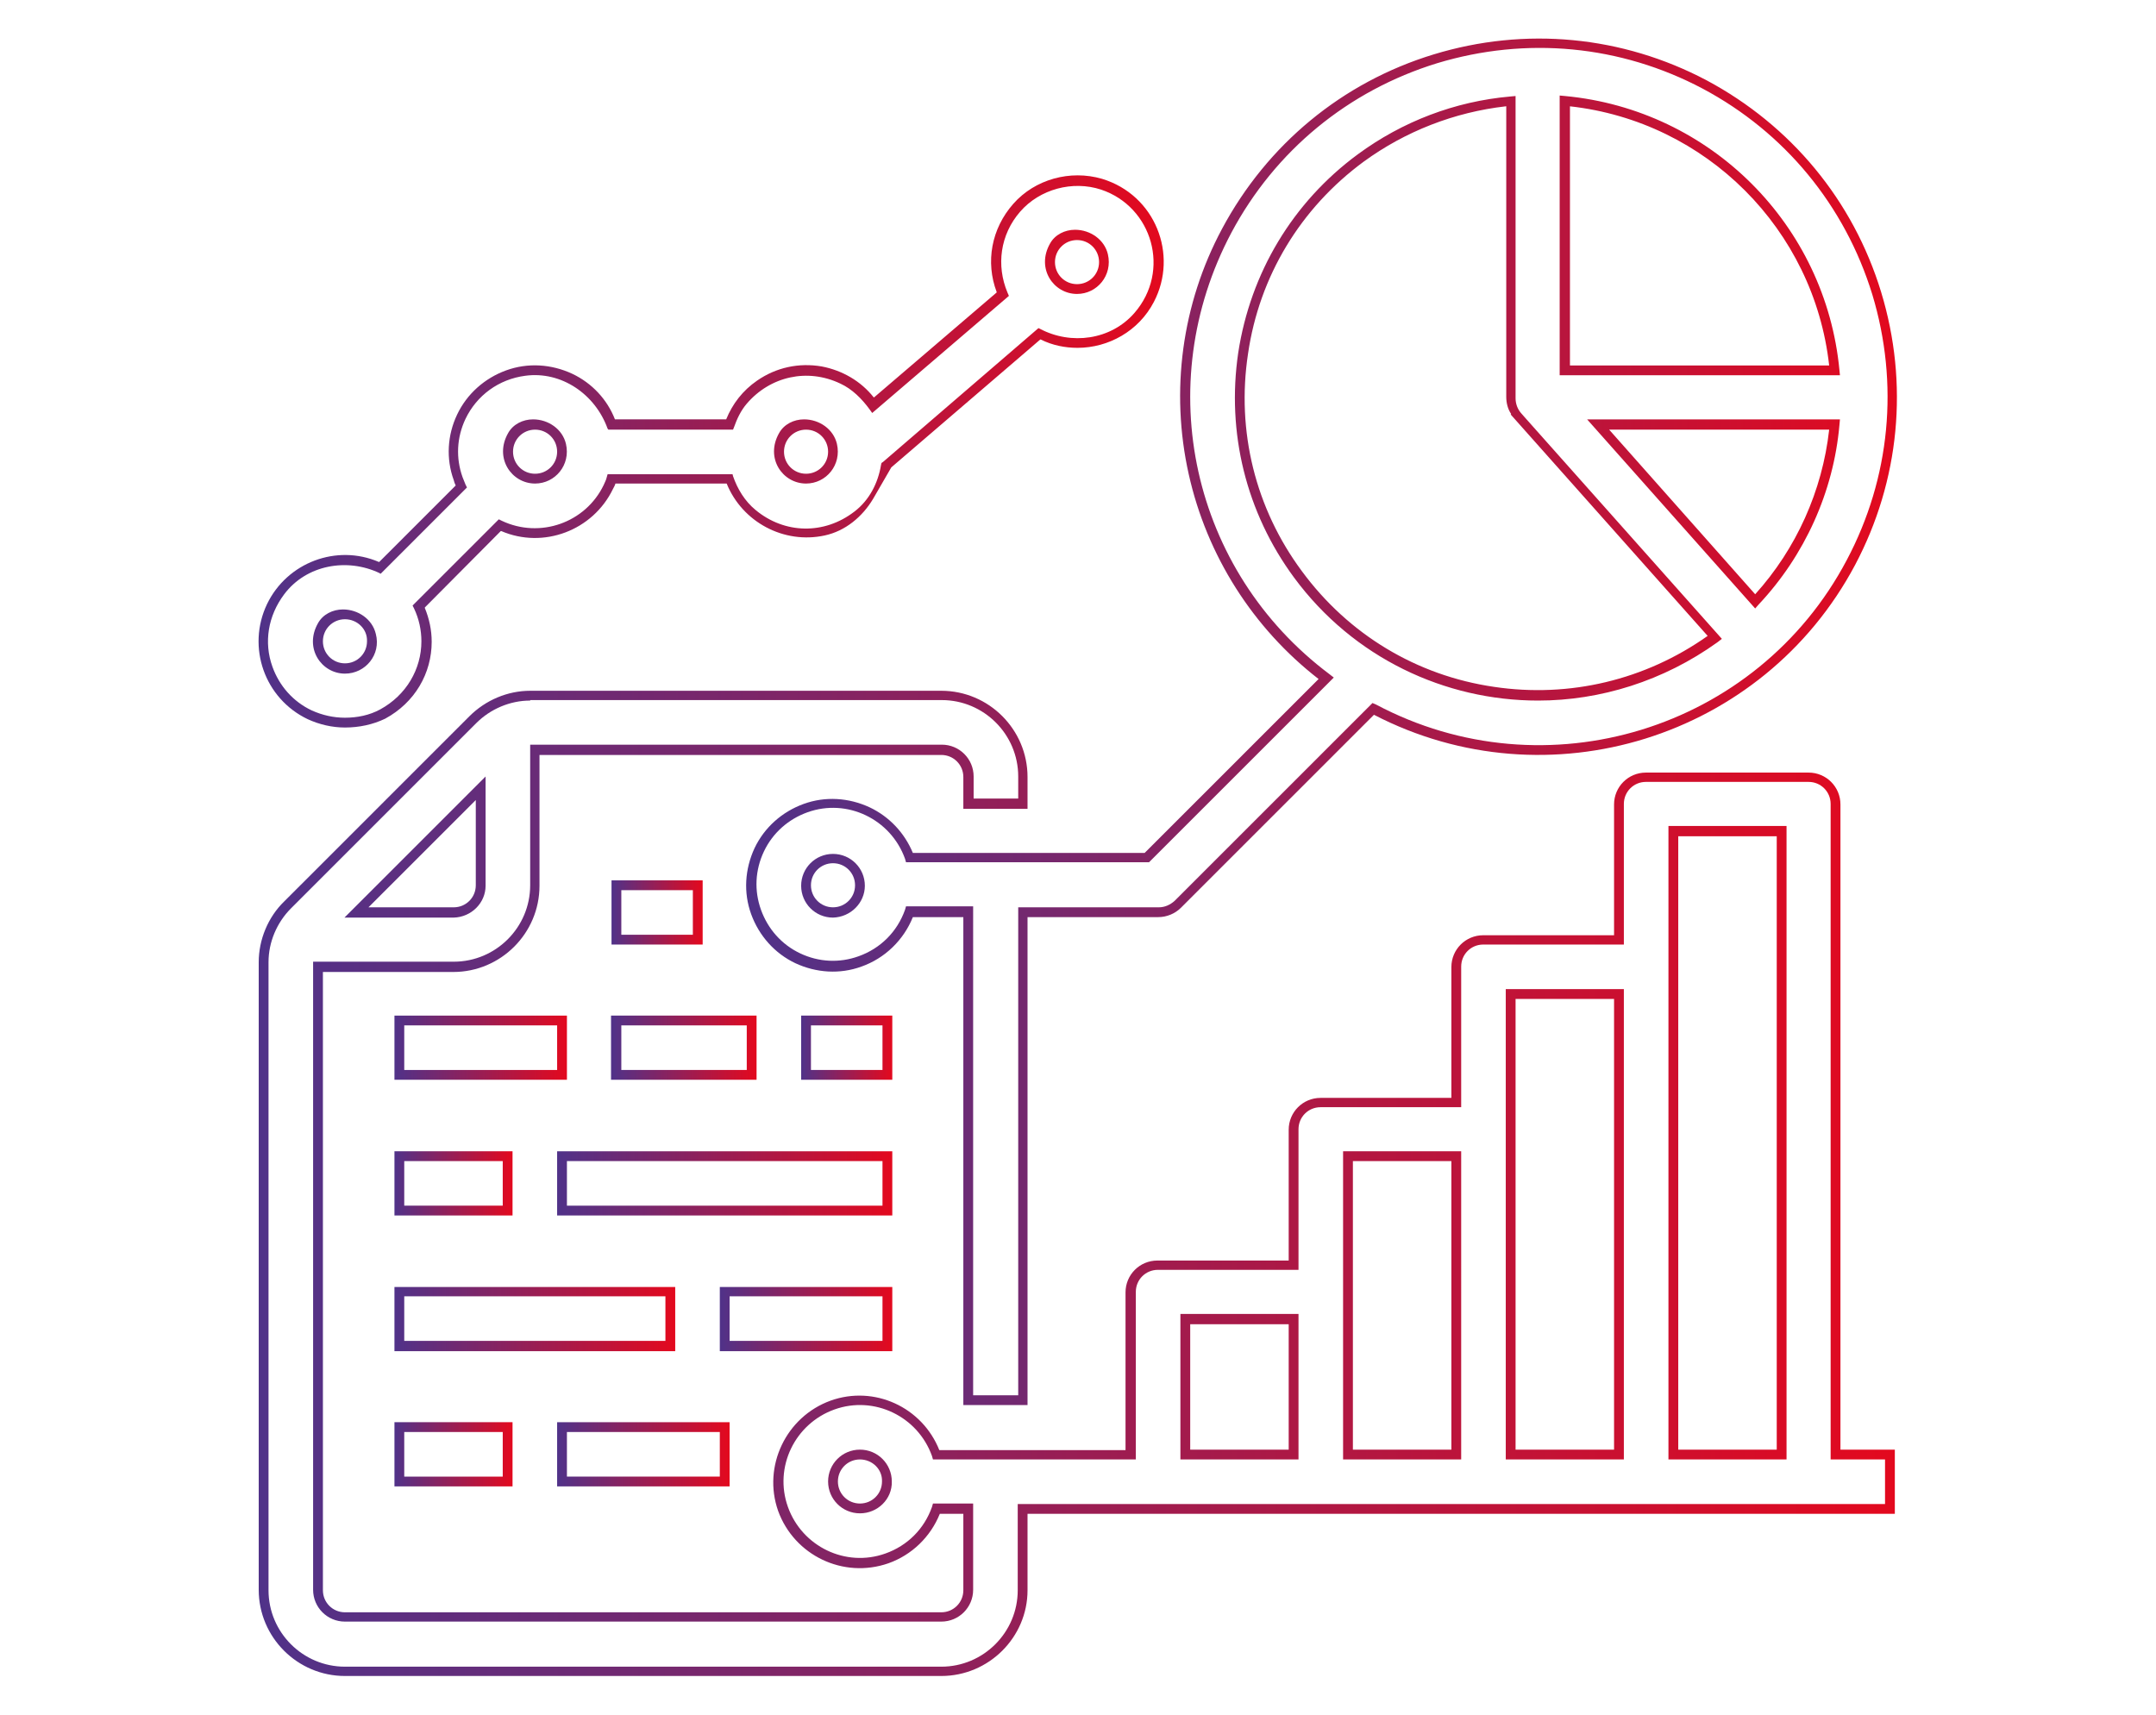 <?xml version="1.0" encoding="utf-8"?>
<!-- Generator: Adobe Illustrator 24.2.0, SVG Export Plug-In . SVG Version: 6.00 Build 0)  -->
<svg version="1.1" id="Layer_1" xmlns="http://www.w3.org/2000/svg" xmlns:xlink="http://www.w3.org/1999/xlink" x="0px" y="0px"
	 viewBox="0 0 440 350" style="enable-background:new 0 0 440 350;" xml:space="preserve">
<style type="text/css">
	.st0{fill-rule:evenodd;clip-rule:evenodd;fill:#595957;}
	.st1{fill-rule:evenodd;clip-rule:evenodd;fill:#ED7338;}
	.st2{fill:#E9660D;}
	.st3{fill:url(#SVGID_1_);}
	.st4{fill:url(#SVGID_2_);}
	.st5{fill:url(#SVGID_3_);}
	.st6{fill:url(#SVGID_4_);}
	.st7{fill:url(#SVGID_5_);}
	.st8{fill:url(#SVGID_6_);}
	.st9{fill:url(#SVGID_7_);}
	.st10{fill:url(#SVGID_8_);}
	.st11{fill:url(#SVGID_9_);}
	.st12{fill:url(#SVGID_10_);}
	.st13{fill:url(#SVGID_11_);}
	.st14{fill:url(#SVGID_12_);}
	.st15{fill:url(#SVGID_13_);}
	.st16{fill:url(#SVGID_14_);}
	.st17{fill:url(#SVGID_15_);}
	.st18{fill:url(#SVGID_16_);}
	.st19{fill:url(#SVGID_17_);}
	.st20{fill:url(#SVGID_18_);}
	.st21{fill:url(#SVGID_19_);}
	.st22{fill:url(#SVGID_20_);}
	.st23{fill:url(#SVGID_21_);}
	.st24{fill:url(#SVGID_22_);}
	.st25{fill:url(#SVGID_23_);}
	.st26{fill:url(#SVGID_24_);}
	.st27{fill:url(#SVGID_25_);}
	.st28{fill:url(#SVGID_26_);}
	.st29{fill:url(#SVGID_27_);}
	.st30{fill:url(#SVGID_28_);}
	.st31{fill:url(#SVGID_29_);}
</style>
<g>
	<g>
		<linearGradient id="SVGID_1_" gradientUnits="userSpaceOnUse" x1="124.747" y1="186.246" x2="143.352" y2="186.246">
			<stop  offset="0" style="stop-color:#503289"/>
			<stop  offset="1" style="stop-color:#E3091E"/>
		</linearGradient>
		<path class="st3" d="M143.4,192.8h-18.6v-13.1h18.6V192.8z M126.8,190.8h14.6v-9.1h-14.6V190.8z"/>
	</g>
	<g>
		<linearGradient id="SVGID_2_" gradientUnits="userSpaceOnUse" x1="163.467" y1="213.903" x2="182.072" y2="213.903">
			<stop  offset="0" style="stop-color:#503289"/>
			<stop  offset="1" style="stop-color:#E3091E"/>
		</linearGradient>
		<path class="st4" d="M182.1,220.4h-18.6v-13.1h18.6V220.4z M165.5,218.4h14.6v-9.1h-14.6V218.4z"/>
	</g>
	<g>
		<linearGradient id="SVGID_3_" gradientUnits="userSpaceOnUse" x1="124.747" y1="213.903" x2="154.415" y2="213.903">
			<stop  offset="0" style="stop-color:#503289"/>
			<stop  offset="1" style="stop-color:#E3091E"/>
		</linearGradient>
		<path class="st5" d="M154.4,220.4h-29.7v-13.1h29.7V220.4z M126.8,218.4h25.6v-9.1h-25.6V218.4z"/>
	</g>
	<g>
		<linearGradient id="SVGID_4_" gradientUnits="userSpaceOnUse" x1="80.496" y1="213.903" x2="115.695" y2="213.903">
			<stop  offset="0" style="stop-color:#503289"/>
			<stop  offset="1" style="stop-color:#E3091E"/>
		</linearGradient>
		<path class="st6" d="M115.7,220.4H80.5v-13.1h35.2V220.4z M82.5,218.4h31.2v-9.1H82.5V218.4z"/>
	</g>
	<g>
		<linearGradient id="SVGID_5_" gradientUnits="userSpaceOnUse" x1="113.684" y1="241.56" x2="182.072" y2="241.56">
			<stop  offset="0" style="stop-color:#503289"/>
			<stop  offset="1" style="stop-color:#E3091E"/>
		</linearGradient>
		<path class="st7" d="M182.1,248.1h-68.4V235h68.4V248.1z M115.7,246.1h64.4V237h-64.4V246.1z"/>
	</g>
	<g>
		<linearGradient id="SVGID_6_" gradientUnits="userSpaceOnUse" x1="80.496" y1="241.56" x2="104.632" y2="241.56">
			<stop  offset="0" style="stop-color:#503289"/>
			<stop  offset="1" style="stop-color:#E3091E"/>
		</linearGradient>
		<path class="st8" d="M104.6,248.1H80.5V235h24.1V248.1z M82.5,246.1h20.1V237H82.5V246.1z"/>
	</g>
	<g>
		<linearGradient id="SVGID_7_" gradientUnits="userSpaceOnUse" x1="146.872" y1="269.217" x2="182.072" y2="269.217">
			<stop  offset="0" style="stop-color:#503289"/>
			<stop  offset="1" style="stop-color:#E3091E"/>
		</linearGradient>
		<path class="st9" d="M182.1,275.8h-35.2v-13.1h35.2V275.8z M148.9,273.7h31.2v-9.1h-31.2V273.7z"/>
	</g>
	<g>
		<linearGradient id="SVGID_8_" gradientUnits="userSpaceOnUse" x1="80.496" y1="269.217" x2="137.821" y2="269.217">
			<stop  offset="0" style="stop-color:#503289"/>
			<stop  offset="1" style="stop-color:#E3091E"/>
		</linearGradient>
		<path class="st10" d="M137.8,275.8H80.5v-13.1h57.3V275.8z M82.5,273.7h53.3v-9.1H82.5V273.7z"/>
	</g>
	<g>
		<linearGradient id="SVGID_9_" gradientUnits="userSpaceOnUse" x1="113.684" y1="296.874" x2="148.883" y2="296.874">
			<stop  offset="0" style="stop-color:#503289"/>
			<stop  offset="1" style="stop-color:#E3091E"/>
		</linearGradient>
		<path class="st11" d="M148.9,303.4h-35.2v-13.1h35.2V303.4z M115.7,301.4h31.2v-9.1h-31.2V301.4z"/>
	</g>
	<g>
		<linearGradient id="SVGID_10_" gradientUnits="userSpaceOnUse" x1="80.496" y1="296.874" x2="104.632" y2="296.874">
			<stop  offset="0" style="stop-color:#503289"/>
			<stop  offset="1" style="stop-color:#E3091E"/>
		</linearGradient>
		<path class="st12" d="M104.6,303.4H80.5v-13.1h24.1V303.4z M82.5,301.4h20.1v-9.1H82.5V301.4z"/>
	</g>
	<g>
		<linearGradient id="SVGID_11_" gradientUnits="userSpaceOnUse" x1="52.839" y1="241.56" x2="386.733" y2="241.56">
			<stop  offset="0" style="stop-color:#503289"/>
			<stop  offset="1" style="stop-color:#E3091E"/>
		</linearGradient>
		<path class="st13" d="M192.1,342.1H70.4c-9.7,0-17.6-7.9-17.6-17.6V196.4c0-4.6,1.9-9.2,5.2-12.4l37.8-37.8
			c3.3-3.3,7.8-5.2,12.4-5.2c0,0,0,0,0,0h83.9c9.7,0,17.6,7.9,17.6,17.6v6.5h-13.1v-6.5c0-2.5-2-4.5-4.5-4.5h-82v26.7
			c0,9.7-7.9,17.6-17.6,17.6H65.9v126.2c0,2.5,2,4.5,4.5,4.5h121.7c2.5,0,4.5-2,4.5-4.5v-15.6h-4.8c-1.9,4.7-5.7,8.4-10.5,10.1
			c-9.2,3.2-19.2-1.6-22.5-10.7c-3.2-9.1,1.6-19.2,10.7-22.5c8.9-3.2,18.7,1.3,22.2,10.1h38v-32.2c0-3.6,2.9-6.5,6.5-6.5H263v-26.7
			c0-3.6,2.9-6.5,6.5-6.5h26.7v-26.7c0-3.6,2.9-6.5,6.5-6.5h26.7v-26.7c0-3.6,2.9-6.5,6.5-6.5h33.2c3.6,0,6.5,2.9,6.5,6.5v131.7
			h11.1v13.1h-177v15.6C209.7,334.2,201.8,342.1,192.1,342.1z M108.2,143c-4.1,0-8.1,1.7-11,4.6l-37.8,37.8c-2.9,2.9-4.6,6.9-4.6,11
			v128.2c0,8.6,7,15.6,15.6,15.6h121.7c8.6,0,15.6-7,15.6-15.6v-17.6h177v-9.1h-11.1V164.1c0-2.5-2-4.5-4.5-4.5h-33.2
			c-2.5,0-4.5,2-4.5,4.5v28.7h-28.7c-2.5,0-4.5,2-4.5,4.5V226h-28.7c-2.5,0-4.5,2-4.5,4.5v28.7h-28.7c-2.5,0-4.5,2-4.5,4.5v34.2
			h-41.4l-0.2-0.7c-2.9-8.1-11.8-12.4-19.9-9.5c-8.1,2.9-12.4,11.8-9.5,19.9c2.9,8.1,11.8,12.4,19.9,9.5c4.5-1.6,7.9-5,9.5-9.5
			l0.2-0.7h8.2v17.6c0,3.6-2.9,6.5-6.5,6.5H70.4c-3.6,0-6.5-2.9-6.5-6.5V196.3h28.7c8.6,0,15.6-7,15.6-15.6v-28.7h84
			c3.6,0,6.5,2.9,6.5,6.5v4.5h9.1v-4.5c0-8.6-7-15.6-15.6-15.6H108.2C108.2,143,108.2,143,108.2,143z M175.5,308.9L175.5,308.9
			c-3.6,0-6.5-2.9-6.5-6.5c0-3.6,2.9-6.5,6.5-6.5c3.6,0,6.5,2.9,6.5,6.5C182.1,306,179.1,308.9,175.5,308.9z M175.5,297.9
			c-2.5,0-4.5,2-4.5,4.5c0,2.5,2,4.5,4.5,4.5c2.5,0,4.5-2,4.5-4.5C180.1,299.9,178,297.9,175.5,297.9z M364.6,297.9h-24.1V168.6
			h24.1V297.9z M342.5,295.9h20.1V170.7h-20.1V295.9z M331.4,297.9h-24.1v-96h24.1V297.9z M309.3,295.9h20.1v-92h-20.1V295.9z
			 M298.2,297.9h-24.1V235h24.1V297.9z M276.1,295.9h20.1V237h-20.1V295.9z M265,297.9h-24.1v-29.7H265V297.9z M242.9,295.9H263
			v-25.6h-20.1V295.9z M92.6,187.3H70.3l28.8-28.8v22.3C99.1,184.3,96.2,187.2,92.6,187.3z M75.2,185.2h17.4c2.5,0,4.5-2,4.5-4.5
			v-17.4L75.2,185.2z"/>
	</g>
	<g>
		<linearGradient id="SVGID_12_" gradientUnits="userSpaceOnUse" x1="52.84" y1="92.196" x2="237.384" y2="92.196">
			<stop  offset="0" style="stop-color:#503289"/>
			<stop  offset="1" style="stop-color:#E3091E"/>
		</linearGradient>
		<path class="st14" d="M70.4,148.5L70.4,148.5c-2.6,0-5.2-0.6-7.6-1.7c-8.8-4.2-12.5-14.7-8.3-23.5c4.1-8.5,14.2-12.3,22.8-8.6
			c0,0,0.1,0,0.1,0L93,99.1c-0.2-0.4-0.3-0.7-0.4-1.1c-1.6-4.4-1.3-9.2,0.7-13.4c2-4.2,5.6-7.4,10-9c4.4-1.6,9.2-1.3,13.5,0.7
			c4,1.9,7.1,5.2,8.7,9.3c0,0,0,0,0.1,0h22.5c0,0,0.1,0,0.1,0c1.3-3.2,3.4-5.9,6.3-7.9c3.9-2.7,8.5-3.7,13.2-2.9
			c4.2,0.8,8,3,10.6,6.3c0,0,0.1,0,0.1,0l25-21.4c0,0,0-0.1,0-0.1c-2.3-6.1-1.1-12.9,3.4-18c4.4-5,11.6-7,18.1-5.1
			c10.9,3.3,15.6,15.5,10.6,25.1c-3.1,6-9.3,9.4-15.6,9.4c-2.5,0-5.1-0.5-7.5-1.7c0,0-0.1,0-0.1,0l-30.4,26.1c0,0,0,0,0,0l-3.7,6.4
			c-2.2,3.7-5.7,6.6-9.9,7.5c-8.3,1.8-16.8-2.7-20-10.6c0,0,0,0-0.1,0l-22.6,0c-0.1,0.4-0.3,0.7-0.5,1.1
			c-4.1,8.5-14.2,12.3-22.8,8.6c0,0-0.1,0-0.1,0L86.7,124c0,0,0,0.1,0,0.1c0.9,2.2,1.4,4.5,1.4,6.9c0,6.4-3.4,12.4-9.5,15.7
			C76.1,147.9,73.3,148.5,70.4,148.5z M70.4,146.5L70.4,146.5L70.4,146.5c2.5,0,5-0.5,7.2-1.7c5.3-2.9,8.4-8.2,8.4-13.9
			c0-2.3-0.5-4.6-1.5-6.7l-0.3-0.6l17.6-17.6l0.6,0.3c7.8,3.7,17.1,0.4,20.8-7.3c0.2-0.5,0.5-1,0.6-1.5l0.2-0.7h25.5l0.1,0.4
			c0.9,2.6,2.4,5.1,4.6,6.9c5.9,4.9,14,5.1,20.2,0.3c3-2.3,4.8-5.8,5.4-9.5l0.1-0.4l0.3-0.2L211.9,67c0,0,0.1,0,0.1,0l0.2,0.1
			c6.4,3.4,14.5,2.3,19.3-3.2c7.5-8.6,3.7-21.7-6.8-25.2c-5.8-1.9-12.5-0.1-16.5,4.5c-4.1,4.7-4.9,11-2.6,16.5l0.3,0.7l-27.9,23.9
			l-0.5-0.7c-1.6-2.2-3.6-4.2-6-5.3c-6.7-3.2-14.3-1.5-19.1,4.1c-1.2,1.4-2,3.1-2.6,4.8l-0.2,0.5h-25.4c0,0-0.1,0-0.1-0.1l-0.1-0.1
			c-2.5-7-9.4-11.8-16.8-10.8c-5.4,0.7-9.9,4-12.2,8.8c-1.8,3.8-2,8-0.6,11.9c0.2,0.5,0.4,1,0.6,1.5l0.3,0.6l-17.6,17.6
			c0,0-0.1,0-0.1,0l-0.1-0.1c-6.7-3.2-15-1.7-19.5,4.3c-3.3,4.4-4.2,9.8-2.4,14.8c1.4,3.9,4.2,7.1,8,8.9
			C65.8,146,68.1,146.5,70.4,146.5C70.4,146.5,70.4,146.5,70.4,146.5z M70.4,137.5c-4.8,0-8.4-5.2-5.5-10.3c1-1.8,3-2.8,5.1-2.8h0
			c3.1,0,6,2,6.7,5C77.8,133.6,74.6,137.5,70.4,137.5z M70.4,126.4c-2.5,0-4.5,2-4.5,4.5c0,2.5,2,4.5,4.5,4.5c2.5,0,4.5-2,4.5-4.5
			C75,128.4,72.9,126.4,70.4,126.4z M164.5,98.7c-4.8,0-8.4-5.2-5.5-10.3c1-1.8,3-2.8,5.1-2.8h0c3.1,0,6,2,6.7,5
			C171.8,94.9,168.6,98.7,164.5,98.7z M164.5,87.7c-2.5,0-4.5,2-4.5,4.5c0,2.5,2,4.5,4.5,4.5c2.5,0,4.5-2,4.5-4.5
			C169,89.7,167,87.7,164.5,87.7z M109.2,98.7c-4.8,0-8.4-5.2-5.5-10.3c1-1.8,3-2.8,5.1-2.8h0c3.1,0,6,2,6.7,5
			C116.5,94.9,113.3,98.7,109.2,98.7z M109.2,87.7c-2.5,0-4.5,2-4.5,4.5c0,2.5,2,4.5,4.5,4.5c2.5,0,4.5-2,4.5-4.5
			C113.7,89.7,111.7,87.7,109.2,87.7z M219.8,60c-4.8,0-8.4-5.2-5.5-10.3c1-1.8,3-2.8,5.1-2.8h0c3.1,0,6,2,6.7,5
			C227.1,56.2,223.9,60,219.8,60z M219.8,49c-2.5,0-4.5,2-4.5,4.5c0,2.5,2,4.5,4.5,4.5s4.5-2,4.5-4.5C224.3,51,222.3,49,219.8,49z"
			/>
	</g>
	<g>
		<linearGradient id="SVGID_13_" gradientUnits="userSpaceOnUse" x1="152.392" y1="147.343" x2="387.161" y2="147.343">
			<stop  offset="0" style="stop-color:#503289"/>
			<stop  offset="1" style="stop-color:#E3091E"/>
		</linearGradient>
		<path class="st15" d="M209.7,286.8h-13.1v-99.6h-10.3c-1.9,4.7-5.7,8.4-10.5,10.1c-4.4,1.6-9.2,1.3-13.5-0.7c-4.2-2-7.4-5.6-9-10
			c-1.6-4.4-1.3-9.2,0.7-13.5c2-4.2,5.6-7.4,10-9c4.4-1.6,9.2-1.3,13.5,0.7c4,1.9,7.1,5.2,8.8,9.3h47.3l35.5-35.5
			c-13.4-10.4-22.8-25.2-26.5-41.8c-3.8-17-1.4-34.8,6.8-50.1c9.2-17.2,24.5-29.9,43.2-35.6c18.7-5.7,38.5-3.8,55.7,5.3
			c17.2,9.2,29.9,24.5,35.6,43.2c5.7,18.7,3.8,38.5-5.3,55.7c-18.8,35.4-62.7,49-98.2,30.6L241,185.3c-1.2,1.2-2.9,1.9-4.6,1.9
			h-26.7V286.8z M198.7,284.8h9.1v-99.6h28.7c1.2,0,2.3-0.5,3.2-1.3l40.4-40.4l0.7,0.3c34.6,18.4,77.8,5.2,96.1-29.5
			c8.9-16.8,10.7-36,5.2-54.2c-5.6-18.2-17.9-33.1-34.6-42c-16.8-8.9-36-10.7-54.2-5.2c-18.2,5.6-33.1,17.9-42,34.6
			c-16.5,31.1-8.1,69,20,90.1l0.9,0.7l-37.7,37.7h-49.6l-0.2-0.7c-2.9-8.1-11.8-12.4-19.9-9.5c-3.9,1.4-7.1,4.2-8.9,8
			c-1.8,3.8-2,8-0.6,11.9c1.4,3.9,4.2,7.1,8,8.9c3.8,1.8,8,2,11.9,0.6c4.5-1.6,7.9-5,9.5-9.5l0.2-0.7h13.7V284.8z M170,187.3
			L170,187.3c-3.6,0-6.5-2.9-6.5-6.5c0-3.6,2.9-6.5,6.5-6.5c3.6,0,6.5,2.9,6.5,6.5C176.5,184.3,173.6,187.2,170,187.3z M170,176.2
			c-2.5,0-4.5,2-4.5,4.5c0,2.5,2,4.5,4.5,4.5c2.5,0,4.5-2,4.5-4.5C174.5,178.2,172.5,176.2,170,176.2z M313.9,143
			c-19,0-37.7-8.7-49.8-25.1c-9.8-13.3-13.8-29.6-11.4-45.9c2.5-16.3,11.1-30.7,24.4-40.5c9.1-6.7,19.8-10.8,31.1-11.8l1.1-0.1v61.7
			c0,1.1,0.4,2.2,1.1,3l0.7,0.8l0,0l40.3,45.3l-0.9,0.7C339.5,139,326.6,143,313.9,143z M307.3,21.7c-10.5,1.2-20.5,5.1-29,11.3
			c-12.9,9.5-21.3,23.4-23.6,39.2c-2.4,15.8,1.5,31.6,11,44.4c9.5,12.9,23.4,21.3,39.2,23.6c15.4,2.3,30.9-1.4,43.6-10.4l-40.2-45.2
			l0.1-0.1c-0.7-1-1-2.3-1-3.5V21.7z M358.2,124.2l-34.3-38.6h51.6l-0.1,1.1c-1.2,13.7-7.1,26.7-16.5,36.7L358.2,124.2z M328.4,87.7
			l29.8,33.6c8.4-9.3,13.7-21.1,15.1-33.6H328.4z M375.5,76.6h-57.2V19.5l1.1,0.1c29.7,2.8,53.2,26.3,56,56L375.5,76.6z M320.4,74.6
			h52.9c-3.1-27.8-25.1-49.8-52.9-52.9V74.6z"/>
	</g>
</g>
</svg>
